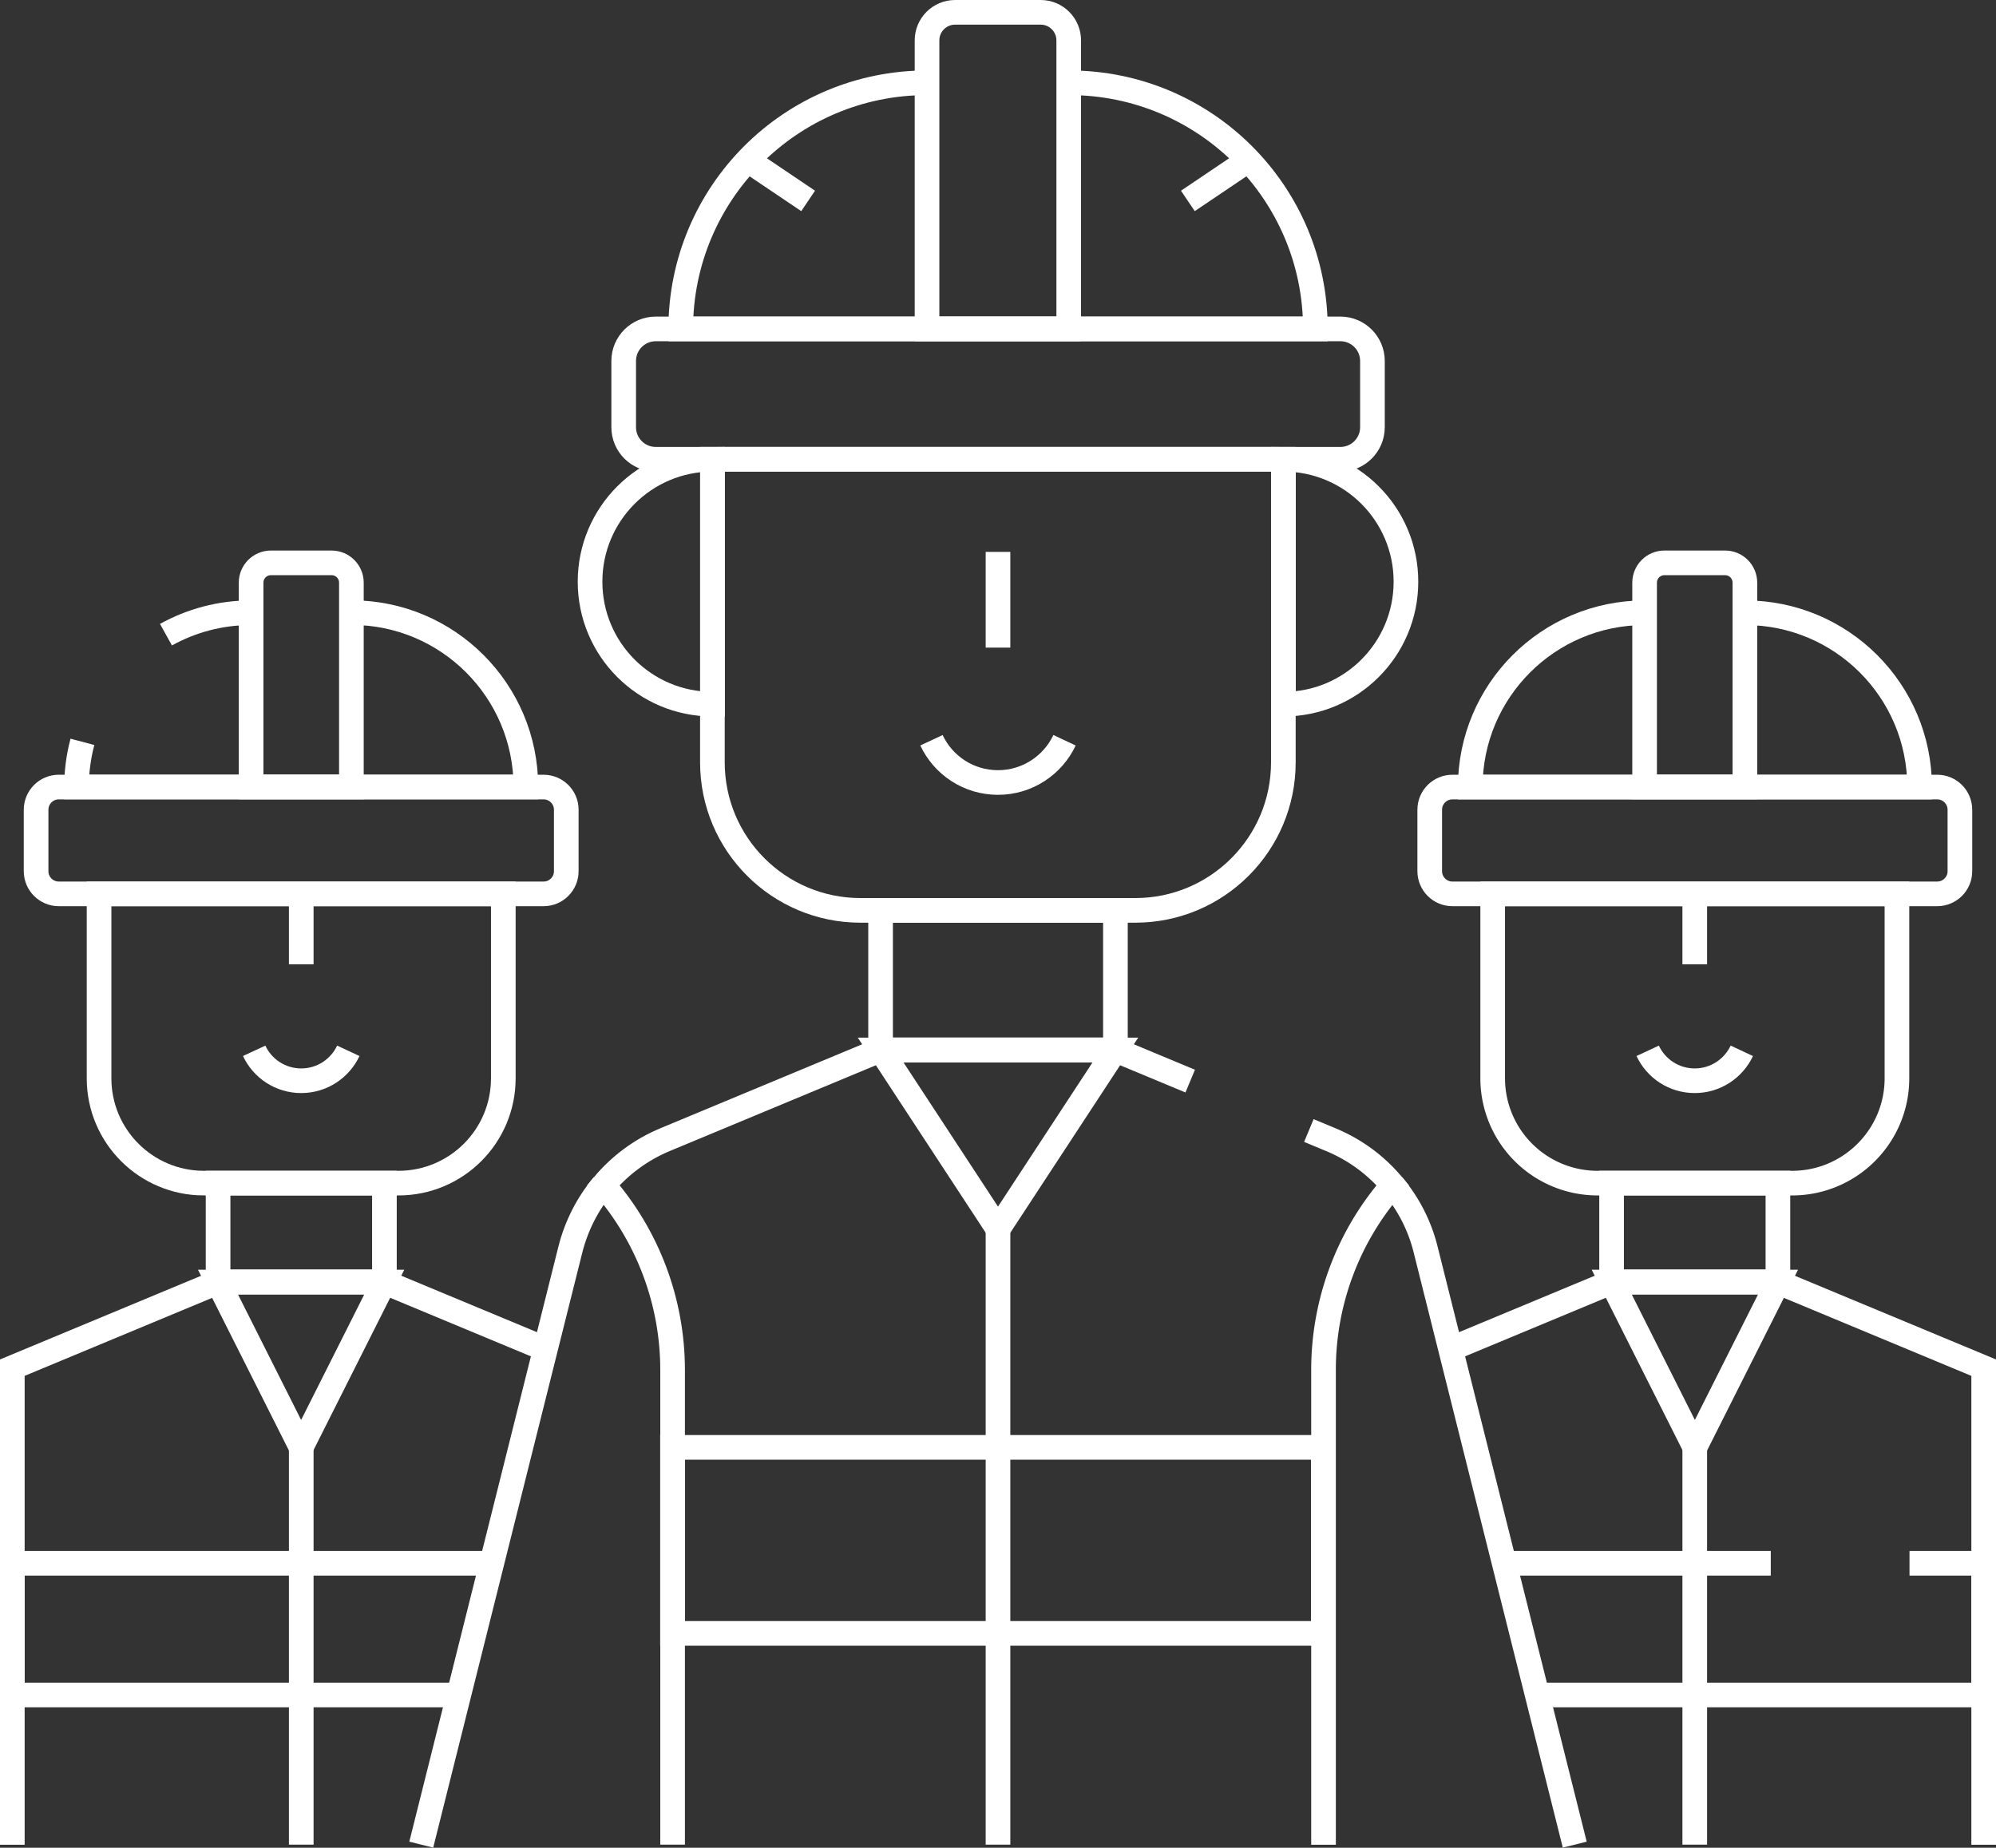 <svg id="Layer_2" xmlns="http://www.w3.org/2000/svg" viewBox="0 0 162 149.99"><rect x="0" y="0" width="162" height="149.99" fill="#333333" stroke="none"/><defs><style>.cls-1{fill:none;stroke:#fff;stroke-miterlimit:10;stroke-width:2px}</style></defs><g id="Layer_1-2"><path id="path549" class="cls-1" d="m117.73 109.51 13.07-5.44h13.5l16.7 6.95v38.73"/><path id="path553" class="cls-1" d="M145.45 96.04h-15.79a8.51 8.51 0 0 1-8.51-8.51V72.56h32.81v14.97c0 4.7-3.81 8.51-8.51 8.51Z"/><path id="path557" class="cls-1" d="M157.23 72.56h-39.35c-1.02 0-1.84-.83-1.84-1.84v-4.99c0-1.02.83-1.84 1.84-1.84h39.35c1.02 0 1.84.83 1.84 1.84v4.99c0 1.02-.83 1.84-1.84 1.84Z"/><path id="path561" class="cls-1" d="M141.63 49.74h.02c7.81 0 14.15 6.33 14.15 14.15h-36.47c0-7.81 6.33-14.15 14.15-14.15h.02"/><path id="path565" class="cls-1" d="M140.01 45.69h-4.92c-.89 0-1.61.72-1.61 1.61v16.58h8.14V47.3c0-.89-.72-1.61-1.61-1.61Z"/><path id="path569" class="cls-1" d="M137.55 72.56v5.72"/><path id="path573" class="cls-1" d="M133.73 85.3c.67 1.44 2.13 2.43 3.82 2.43s3.15-1 3.82-2.43"/><path id="path575" class="cls-1" d="M144.3 96.04h-13.5v8.02h13.5z"/><path id="path579" class="cls-1" d="m130.81 104.07 6.75 13.42 6.75-13.42z"/><path id="path583" class="cls-1" d="M137.55 117.49v32.25"/><path id="path587" class="cls-1" d="M154.98 126.9H161v10.69h-36.23"/><path id="path591" class="cls-1" d="M122.09 126.9h21.63"/><path id="path595" class="cls-1" d="M92.15 73.9H69.84c-6.64 0-12.02-5.38-12.02-12.02v-24.6h46.34v24.6c0 6.64-5.38 12.02-12.02 12.02Z"/><path id="path599" class="cls-1" d="M108.79 37.28H53.22c-1.44 0-2.6-1.17-2.6-2.6V29.3c0-1.44 1.17-2.6 2.6-2.6h55.57c1.44 0 2.6 1.17 2.6 2.6v5.38c0 1.44-1.17 2.6-2.6 2.6Z"/><path id="path603" class="cls-1" d="M86.75 6.72h.03c11.03 0 19.98 8.94 19.98 19.98H55.25c0-11.03 8.94-19.98 19.98-19.98h.03"/><path id="path607" class="cls-1" d="M84.47 1h-6.95c-1.26 0-2.28 1.02-2.28 2.28V26.7h11.5V3.28c0-1.26-1.02-2.28-2.28-2.28Z"/><path id="path611" class="cls-1" d="m60.68 13 4.91 3.31"/><path id="path615" class="cls-1" d="m101.32 13-4.91 3.31"/><path id="path619" class="cls-1" d="M81 44.8v7.77"/><path id="path623" class="cls-1" d="M75.6 60.09c.95 2.03 3.01 3.43 5.4 3.43s4.45-1.41 5.4-3.43"/><path id="path625" class="cls-1" d="M90.53 73.9H71.47v11.33h19.06z"/><path id="path629" class="cls-1" d="M57.83 57.16c-5.49 0-9.94-4.45-9.94-9.94s4.45-9.94 9.94-9.94z"/><path id="path633" class="cls-1" d="M104.17 57.16c5.49 0 9.94-4.45 9.94-9.94s-4.45-9.94-9.94-9.94z"/><path id="path637" class="cls-1" d="m34.19 149.74 12.1-48.3c.49-1.95 1.41-3.74 2.67-5.24"/><path id="path641" class="cls-1" d="M113.04 96.2c1.26 1.5 2.19 3.29 2.67 5.24l12.1 48.3"/><path id="path645" class="cls-1" d="M54.59 149.74v-38.53c0-5.54-2.01-10.86-5.62-15.01 1.33-1.59 3.04-2.87 5.01-3.69l17.49-7.28h19.06l6.07 2.53"/><path id="path649" class="cls-1" d="m106.23 91.77 1.8.75c1.97.82 3.68 2.09 5.01 3.69a22.8 22.8 0 0 0-5.62 15.01v38.53"/><path id="path653" class="cls-1" d="M71.47 85.23 81 99.77l9.53-14.54z"/><path id="path657" class="cls-1" d="M81 99.77v49.97"/><path id="path659" class="cls-1" d="M107.41 132.59H54.58v-15.1h52.83z"/><path id="path663" class="cls-1" d="m44.27 109.51-13.07-5.44H17.7L1 111.02v38.73"/><path id="path667" class="cls-1" d="M16.55 96.04h15.79c4.7 0 8.51-3.81 8.51-8.51V72.56H8.04v14.97c0 4.7 3.81 8.51 8.51 8.51Z"/><path id="path671" class="cls-1" d="M4.77 72.56h39.35c1.02 0 1.84-.83 1.84-1.84v-4.99c0-1.02-.83-1.84-1.84-1.84H4.77c-1.02 0-1.84.83-1.84 1.84v4.99c0 1.02.83 1.84 1.84 1.84Z"/><path id="path675" class="cls-1" d="M6.69 60.22c-.31 1.17-.48 2.4-.48 3.66h36.47c0-7.81-6.33-14.15-14.15-14.15h-.02"/><path id="path679" class="cls-1" d="M20.37 49.74h-.02c-2.5 0-4.84.65-6.88 1.78"/><path id="path683" class="cls-1" d="M21.99 45.69h4.92c.89 0 1.61.72 1.61 1.61v16.58h-8.14V47.3c0-.89.72-1.61 1.61-1.61Z"/><path id="path687" class="cls-1" d="M24.45 72.56v5.72"/><path id="path691" class="cls-1" d="M20.63 85.3c.67 1.44 2.13 2.43 3.82 2.43s3.15-1 3.82-2.43"/><path id="path693" class="cls-1" d="M17.7 96.04h13.5v8.02H17.7z"/><path id="path697" class="cls-1" d="m31.19 104.07-6.75 13.42-6.75-13.42z"/><path id="path701" class="cls-1" d="M24.45 117.49v32.25"/><path id="path705" class="cls-1" d="M39.91 126.9H1v10.69h36.23"/></g></svg>
